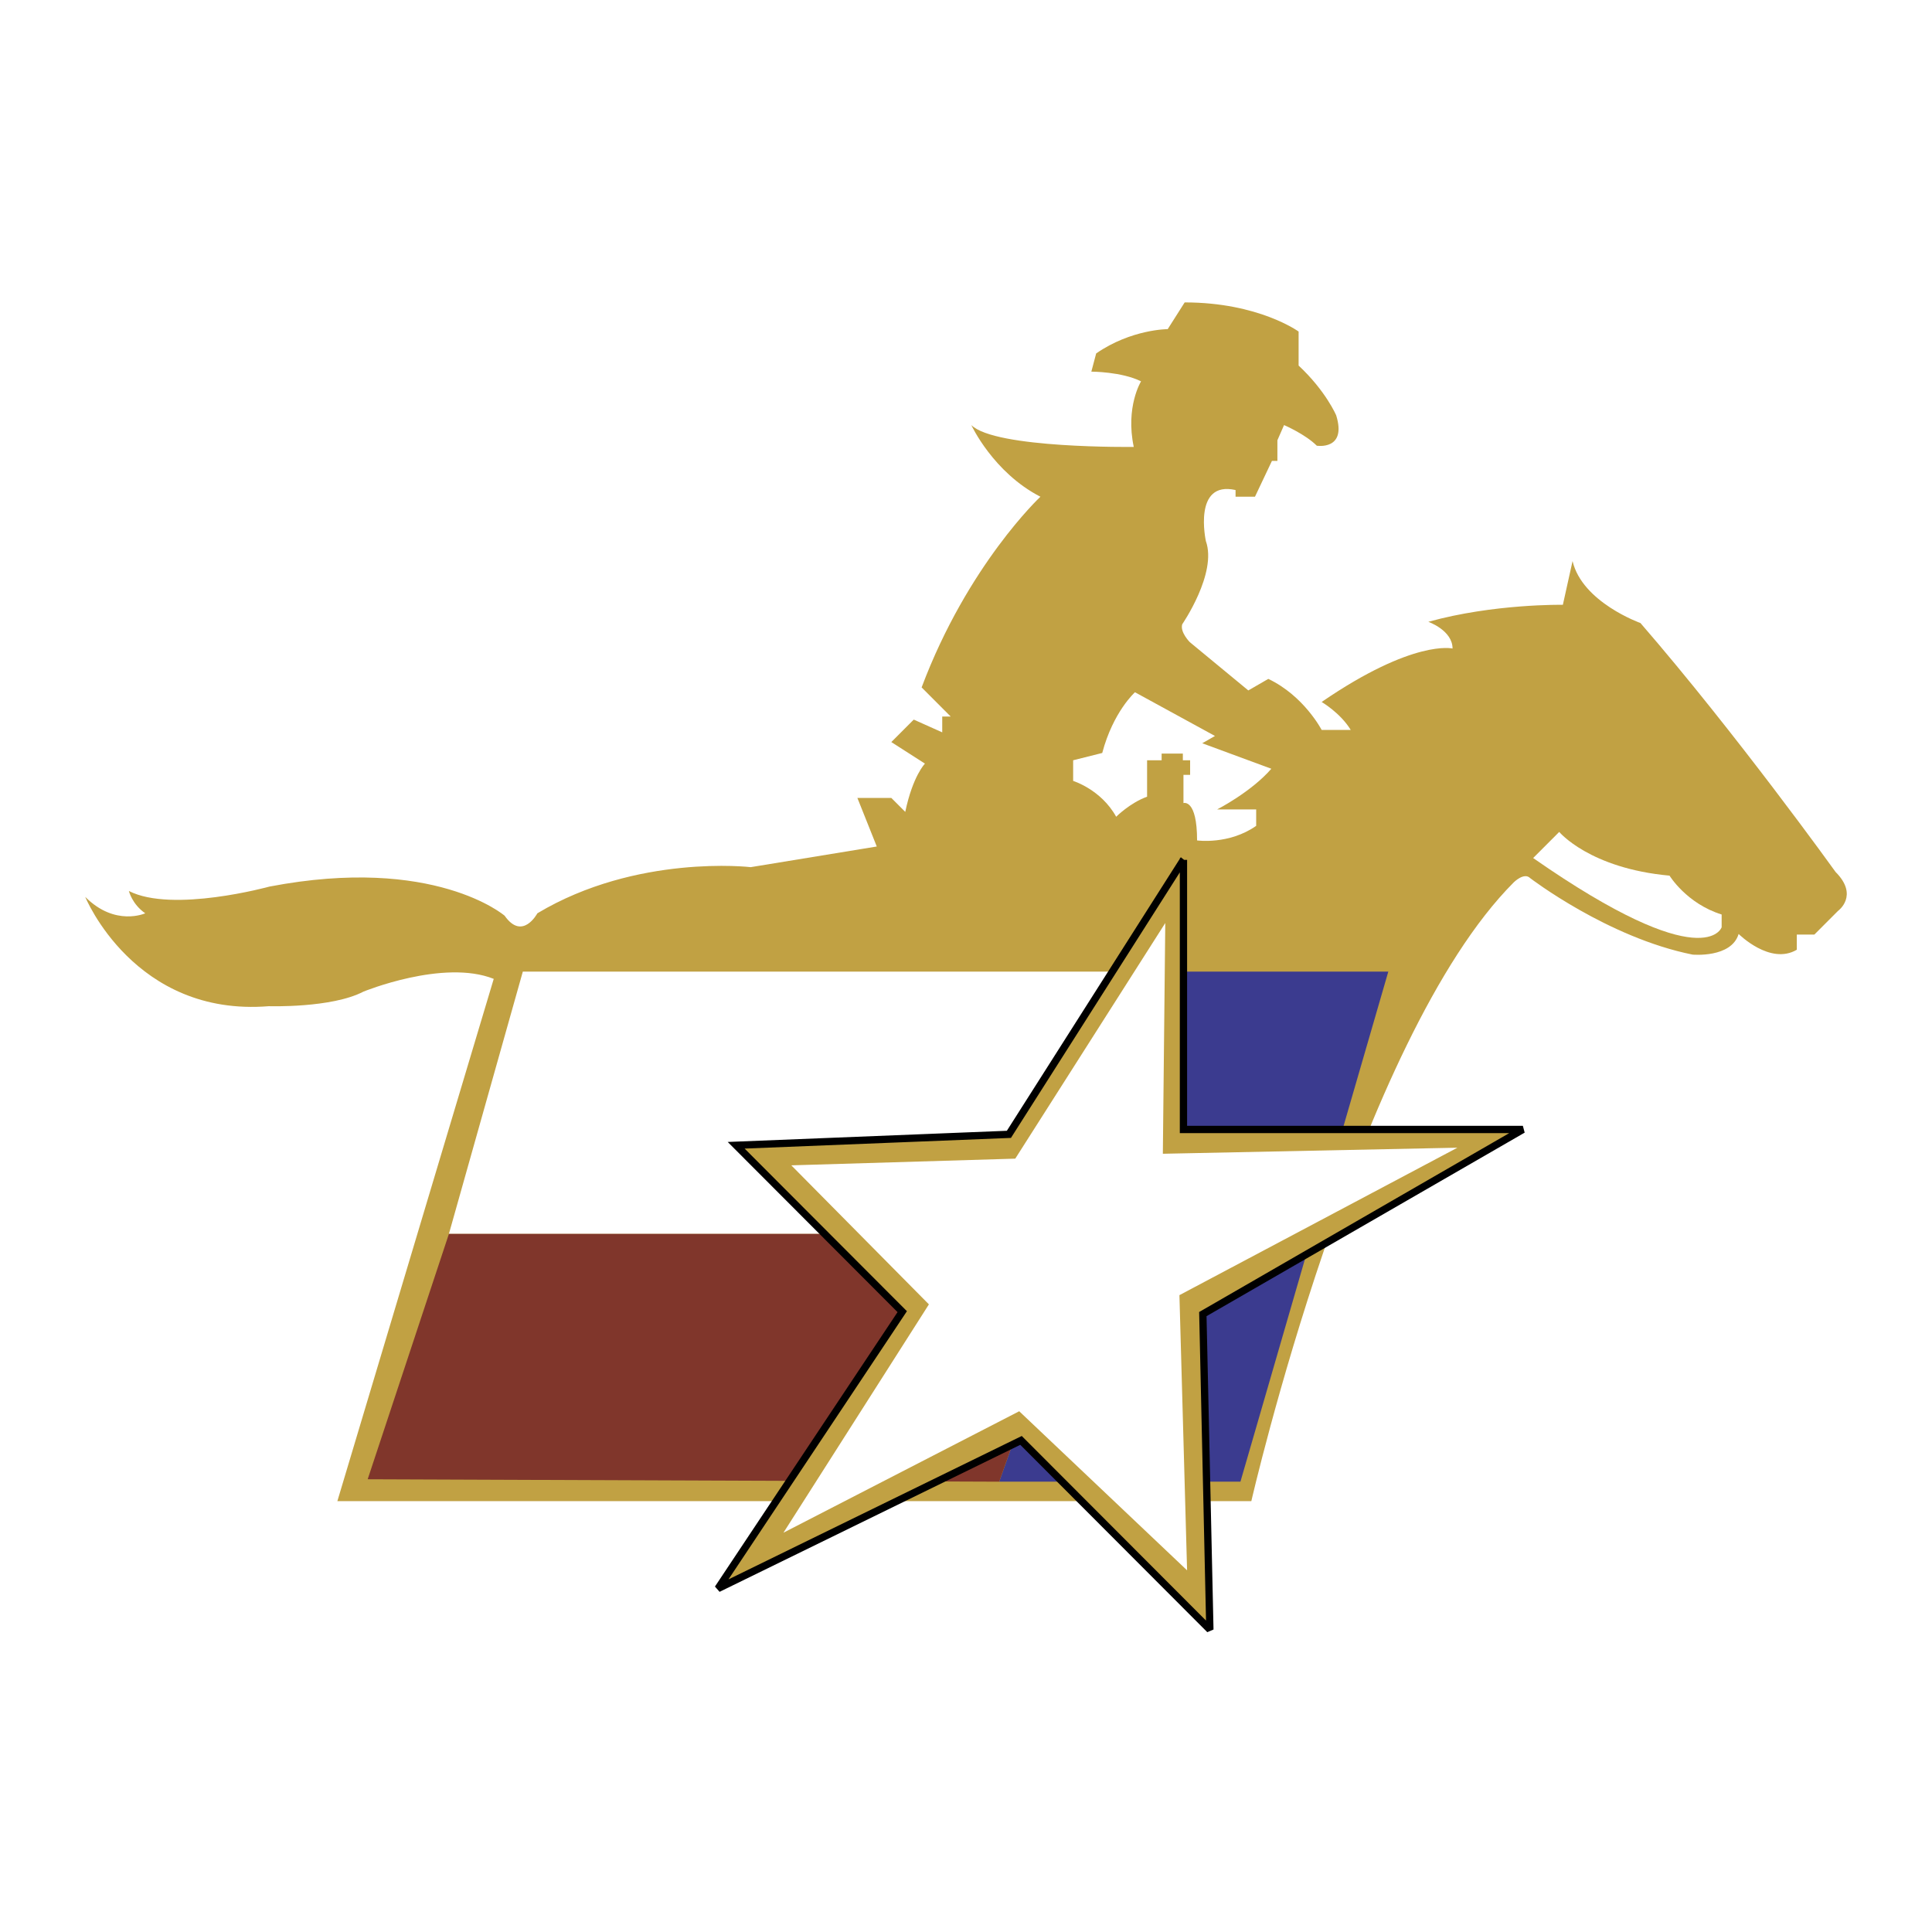 <svg xmlns="http://www.w3.org/2000/svg" width="2500" height="2500" viewBox="0 0 192.756 192.756"><g fill-rule="evenodd" clip-rule="evenodd"><path fill="#fff" d="M0 0h192.756v192.756H0V0z"/><path d="M124.846 149.768H33.659L49.26 97.662c-5.019-1.999-13.001 1.273-13.001 1.273-3.175 1.658-9.433 1.453-9.433 1.453C13.402 101.48 8.504 89.484 8.504 89.484c2.993 2.999 5.987 1.636 5.987 1.636-1.315-.909-1.633-2.227-1.633-2.227 4.354 2.227 14.029-.439 14.029-.439 16.447-3.15 23.461 2.908 23.461 2.908 1.784 2.544 3.266-.242 3.266-.242 9.917-5.938 21.285-4.604 21.285-4.604l12.577-2.06-1.935-4.847h3.386l1.391 1.394c.756-3.604 1.965-4.816 1.965-4.816l-3.356-2.151 2.238-2.241 2.842 1.272v-1.576h.846l-2.902-2.908c4.595-12.238 11.852-19.024 11.852-19.024-4.717-2.423-6.893-7.149-6.893-7.149 2.358 2.363 16.206 2.181 16.206 2.181-.846-3.999.727-6.543.727-6.543-1.936-.969-4.959-.969-4.959-.969l.482-1.817c3.508-2.424 7.137-2.424 7.137-2.424l1.693-2.666c7.377 0 11.367 2.908 11.367 2.908v3.393c2.727 2.544 3.75 4.968 3.75 4.968 1.088 3.514-1.936 3.029-1.936 3.029-1.148-1.151-3.266-2.06-3.266-2.06l-.664 1.515v2.06h-.545l-1.693 3.574h-1.936v-.667c-4.293-.969-2.963 5.089-2.963 5.089 1.148 3.211-2.357 8.301-2.357 8.301-.242.787.756 1.787.756 1.787l5.836 4.817 1.994-1.152c3.568 1.696 5.322 5.09 5.322 5.09h2.902c-1.029-1.696-2.902-2.787-2.902-2.787 9.191-6.301 13.061-5.332 13.061-5.332 0-1.817-2.418-2.666-2.418-2.666 6.529-1.818 13.424-1.697 13.424-1.697l.967-4.362c.969 4.12 6.773 6.18 6.773 6.18C173.221 73.186 183.139 87 183.139 87c2.357 2.363.242 3.878.242 3.878l-2.359 2.362h-1.754v1.515c-2.66 1.576-5.805-1.575-5.805-1.575-.725 2.424-4.596 2.061-4.596 2.061-8.465-1.696-16.205-7.634-16.205-7.634-.605-.606-1.633.424-1.633.424-15.601 15.629-26.183 61.737-26.183 61.737z" fill="#c1a143"/><path d="M155.564 83.001l-2.6 2.605c17.172 11.966 18.805 6.906 18.805 6.906V91.24c-3.506-1.091-5.199-3.877-5.199-3.877-7.982-.727-11.006-4.362-11.006-4.362zM113.236 69.066l7.982 4.362-1.27.727 6.893 2.544c-2.025 2.333-5.412 4.06-5.412 4.06h3.9v1.636c-2.721 1.909-5.896 1.454-5.896 1.454 0-4.181-1.359-3.726-1.359-3.726v-2.817h.664v-1.454h-.725v-.667h-2.117v.667h-1.451v3.635c-1.693.606-3.084 2-3.084 2-1.512-2.726-4.293-3.575-4.293-3.575v-2.06l2.902-.728c1.091-4.119 3.266-6.058 3.266-6.058z" fill="#fff"/><path fill="#3b3b8f" d="M117.711 96.936h20.801l-14.754 50.892H99.691l18.02-50.892z"/><path fill="#fff" d="M117.711 96.936H52.163l-7.377 26.173h63.657l9.268-26.173z"/><path fill="#80362b" d="M108.443 123.109H44.786l-8.103 24.477 63.008.242 8.752-24.719z"/><path fill="#c1a143" stroke="#000" stroke-width=".727" stroke-miterlimit="2.613" d="M118.074 85.788v26.9h33.862l-31.928 18.419.701 31.479-18.842-18.877-30.234 14.783 18.383-27.627-16.569-16.601 27.211-1.09 17.416-27.386z"/><path fill="#fff" d="M116.26 92.089l-.242 23.022 29.388-.605-27.734 14.711.764 27.457-16.748-15.873-23.523 12.117 14.512-22.781-13.728-13.871 22.344-.668 14.967-23.509z"/></g></svg>